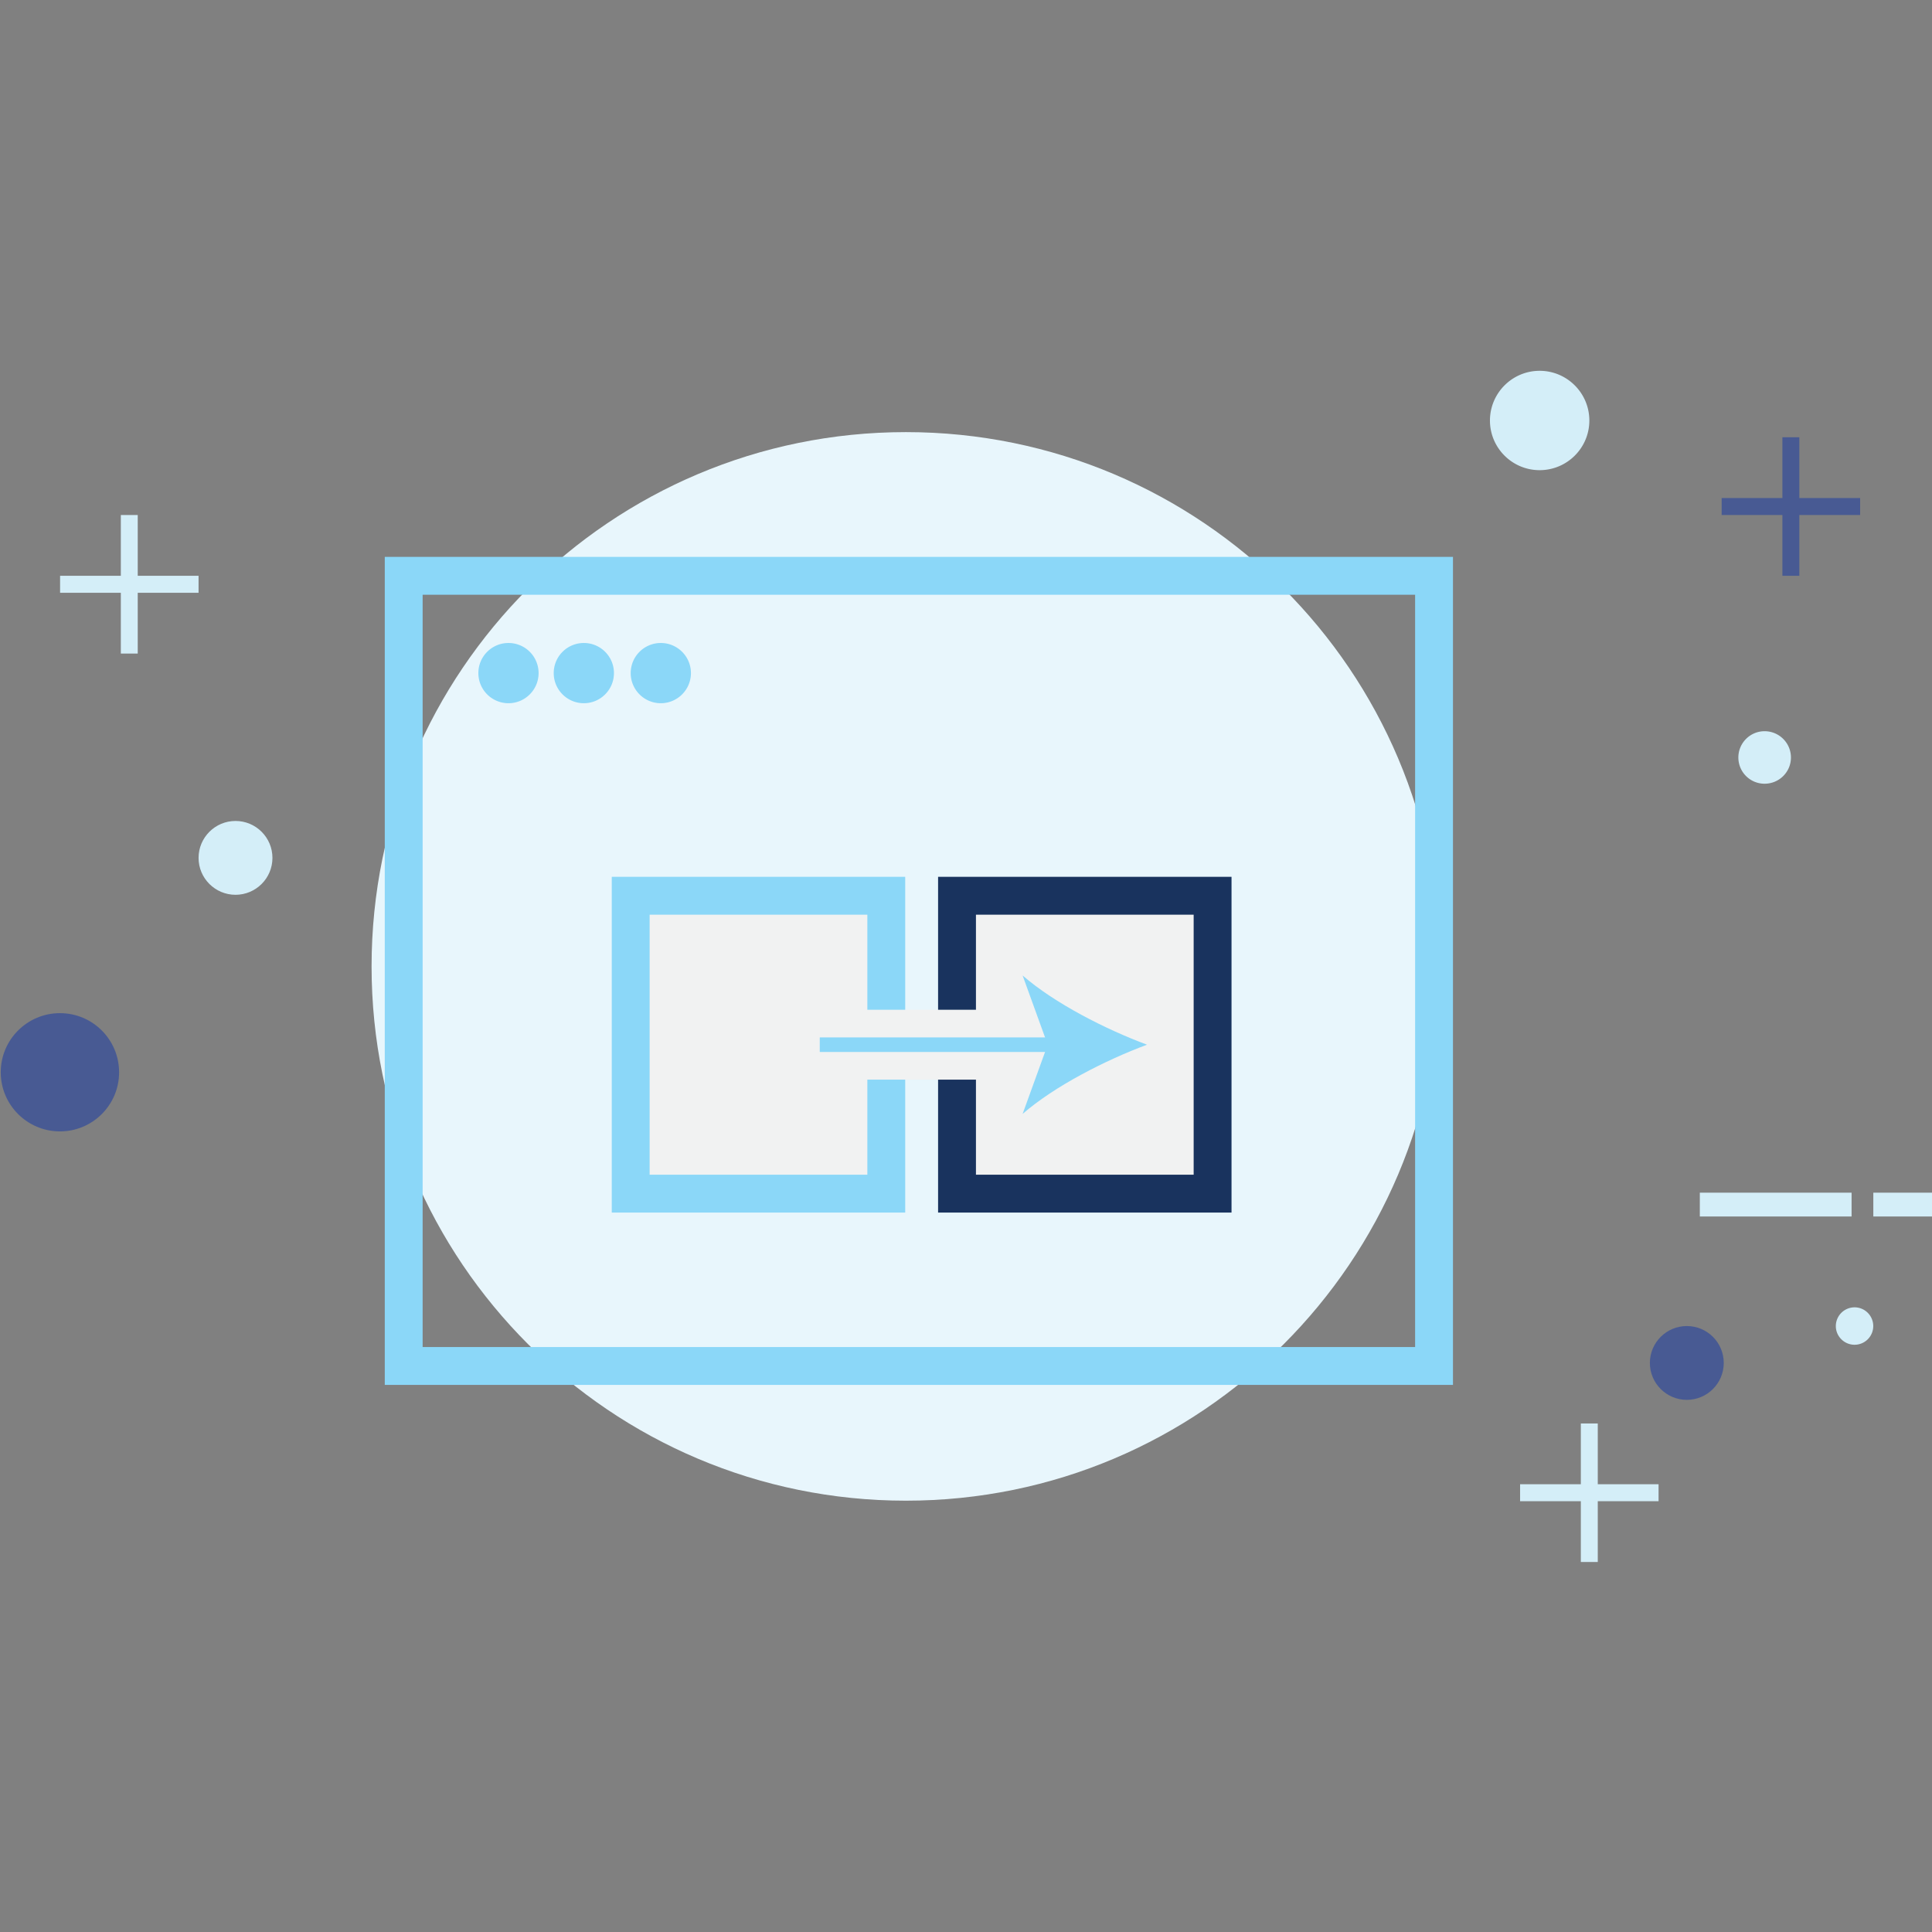 <?xml version="1.0" encoding="iso-8859-1"?><svg xmlns="http://www.w3.org/2000/svg" width="512" height="512" viewBox="0 0 512 512"><rect x="0" y="0" width="512" height="512" fill="#808080" stroke="none"/><path fill="#E8F6FC" d="M240.067 397.697c-78.196 0-141.596-63.39-141.596-141.586 0-78.206 63.4-141.596 141.596-141.596 78.197 0 141.596 63.39 141.596 141.596 0 78.197-63.399 141.586-141.596 141.586z"/><path d="M450.472 316.071h40.216v6.311h-40.216zm45.977 0h15.747v6.311h-15.747z" fill="#D4EEF8"/><g fill="#D4EEF8"><path d="M15.924 152.594h36.697v4.498H15.924z"/><path d="M32.023 136.484h4.478v36.717h-4.478z"/></g><g fill="#485A93"><path d="M456.254 131.986h36.697v4.498h-36.697z"/><path d="M472.354 115.877h4.487v36.717h-4.487z"/></g><g fill="#D4EEF8"><path d="M402.839 393.337h36.697v4.497h-36.697z"/><path d="M418.938 377.236h4.488v36.708h-4.488z"/></g><path fill="#485A93" d="M31.563 284.165c0 8.663-7.026 15.669-15.679 15.669-8.643 0-15.688-7.006-15.688-15.669 0-8.662 7.045-15.668 15.688-15.668 8.653 0 15.679 7.006 15.679 15.668z"/><path fill="#D4EEF8" d="M72.2 227.351c0 5.399-4.39 9.779-9.79 9.779-5.389 0-9.789-4.38-9.789-9.779 0-5.409 4.4-9.789 9.789-9.789 5.4 0 9.79 4.379 9.79 9.789z"/><path fill="#485A93" d="M456.812 361.195c0 5.399-4.38 9.78-9.789 9.78-5.39 0-9.789-4.381-9.789-9.78 0-5.408 4.399-9.779 9.789-9.779 5.409 0 9.789 4.371 9.789 9.779z"/><path fill="#D4EEF8" d="M496.43 351.426a4.954 4.954 0 0 1-4.948 4.949c-2.734 0-4.969-2.225-4.969-4.949a4.975 4.975 0 0 1 4.969-4.968c2.733 0 4.948 2.225 4.948 4.968zM394.853 111.448c0-7.271 5.909-13.18 13.16-13.18 7.28 0 13.18 5.909 13.18 13.18 0 7.261-5.899 13.15-13.18 13.15-7.251 0-13.16-5.89-13.16-13.15zm65.83 89.298c0-3.841 3.116-6.967 6.947-6.967 3.861 0 6.987 3.125 6.987 6.967 0 3.851-3.126 6.948-6.987 6.948a6.942 6.942 0 0 1-6.947-6.948z"/><g fill="#8BD7F8"><path d="M385.054 367.017H101.969v-219.44h283.084v219.44zm-273.051-10.035H375.02V157.611H112.003v199.371z"/><path d="M142.733 178.375c0 4.41-3.577 7.986-7.976 7.986-4.41 0-7.986-3.577-7.986-7.986s3.577-7.977 7.986-7.977a7.978 7.978 0 0 1 7.976 7.977zm19.971 0c0 4.41-3.577 7.986-7.977 7.986-4.41 0-7.986-3.577-7.986-7.986s3.577-7.977 7.986-7.977c4.4 0 7.977 3.567 7.977 7.977zm20.401 0c0 4.41-3.586 7.986-7.986 7.986s-7.977-3.577-7.977-7.986 3.577-7.977 7.977-7.977 7.986 3.567 7.986 7.977z"/></g><path fill="#F1F2F2" d="M253.619 237.385h67.73v78.941h-67.73z"/><path fill="#19335E" d="M326.367 321.343h-77.765v-88.975h77.765v88.975zm-67.731-10.034h57.697v-68.907h-57.697v68.907z"/><path fill="#F1F2F2" d="M167.143 237.385h67.731v78.941h-67.731z"/><path fill="#8BD7F8" d="M239.891 321.343h-77.765v-88.975h77.765v88.975zm-67.731-10.034h57.697v-68.907H172.16v68.907z"/><path fill="#F1F2F2" d="M204.408 267.596h65.487v18.52h-65.487zm12.837 9.259h86.732"/><path fill="#8BD7F8" d="M217.245 274.925h63.448v3.861h-63.448z"/><path fill="#8BD7F8" d="M303.977 276.855c-10.956 4.066-24.547 10.994-32.974 18.344l6.644-18.344-6.644-18.344c8.427 7.35 22.018 14.278 32.974 18.344z"/></svg>